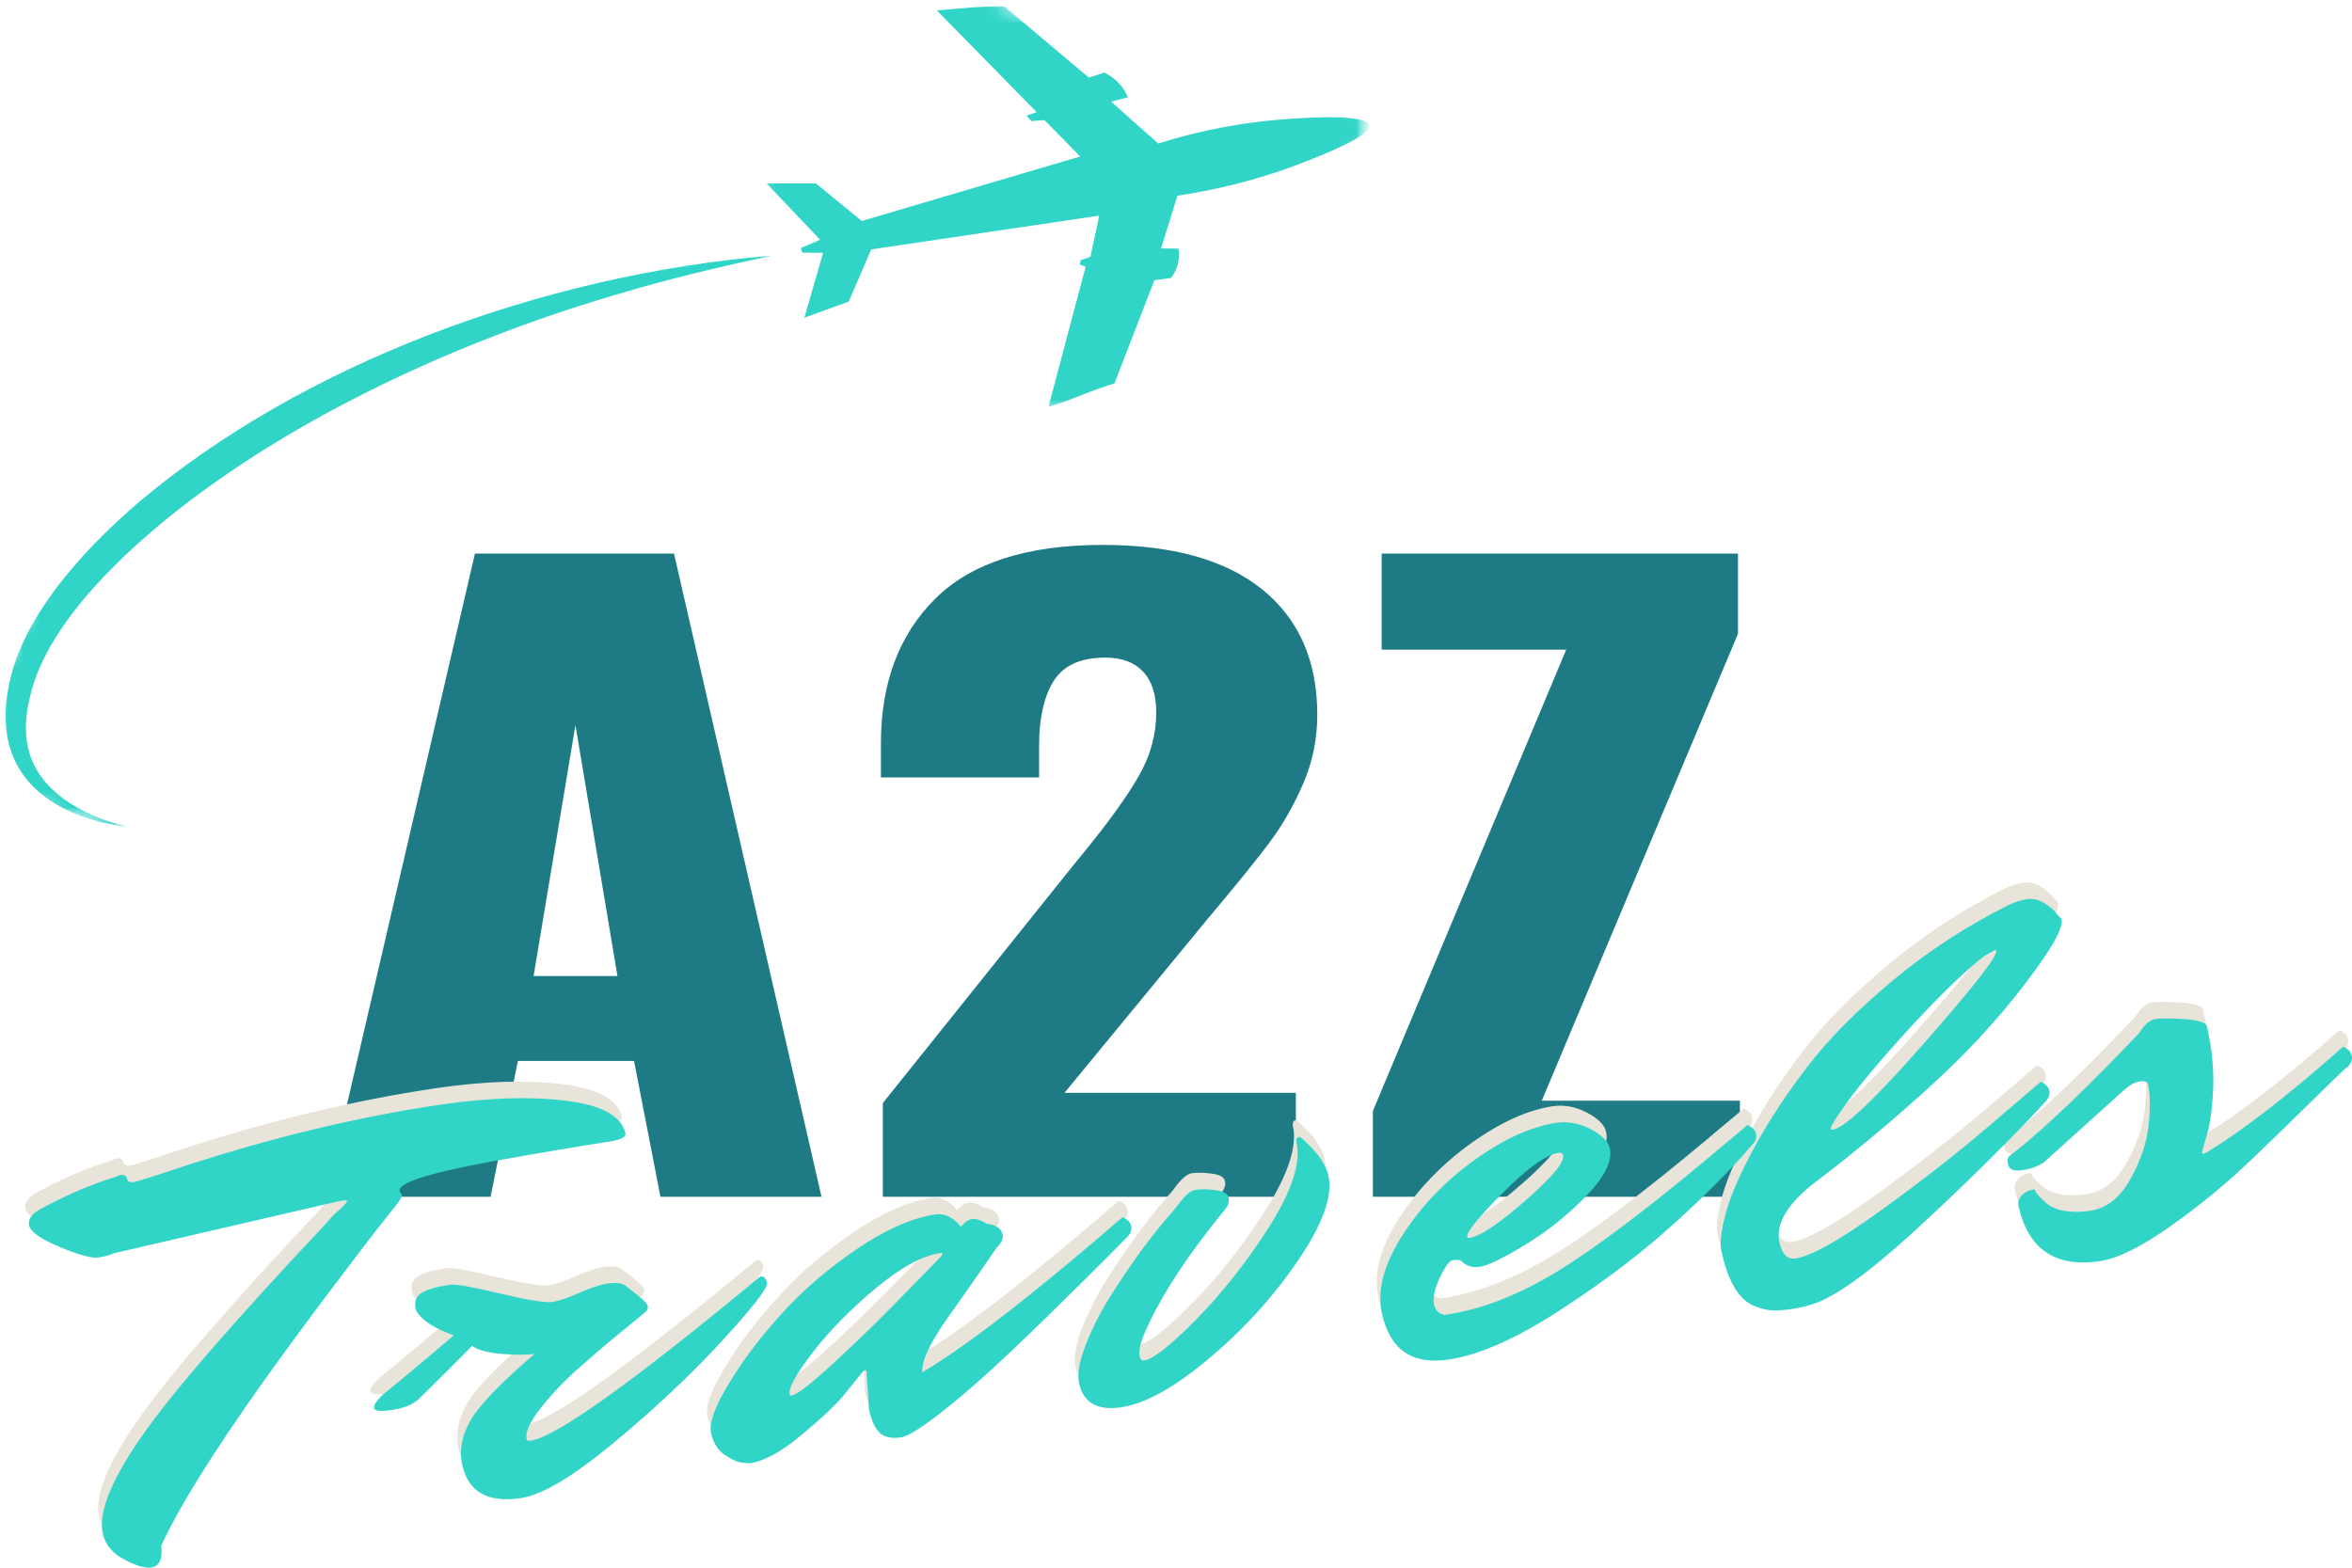 <svg width="150" height="100" viewBox="0 0 150 100" fill="none" xmlns="http://www.w3.org/2000/svg">
<mask id="mask0_85_289" style="mask-type:luminance" maskUnits="userSpaceOnUse" x="48" y="0" width="40" height="27">
<path d="M48.261 0H87.391V26.002H48.261V0Z" fill="white"/>
</mask>
<g mask="url(#mask0_85_289)">
<mask id="mask1_85_289" style="mask-type:luminance" maskUnits="userSpaceOnUse" x="-4" y="-12" width="92" height="81">
<path d="M24.645 -11.714L87.923 7.406L59.829 68.969L-3.45 49.849L24.645 -11.714Z" fill="white"/>
</mask>
<g mask="url(#mask1_85_289)">
<mask id="mask2_85_289" style="mask-type:luminance" maskUnits="userSpaceOnUse" x="-4" y="-12" width="92" height="81">
<path d="M24.645 -11.714L87.923 7.406L59.829 68.969L-3.45 49.849L24.645 -11.714Z" fill="white"/>
</mask>
<g mask="url(#mask2_85_289)">
<path d="M87.312 7.968C87.045 7.145 81.963 7.599 81.354 7.653C78.21 7.935 75.66 8.588 73.871 9.156C72.865 8.265 71.862 7.373 70.858 6.482C71.214 6.393 71.574 6.302 71.93 6.212C71.849 5.997 71.698 5.69 71.413 5.369C71.074 4.989 70.69 4.757 70.44 4.629C70.104 4.734 69.77 4.84 69.436 4.946C67.645 3.437 65.854 1.926 64.063 0.417C64.051 0.413 64.04 0.408 64.03 0.406C62.596 0.371 61.172 0.558 59.745 0.663C61.867 2.825 63.989 4.987 66.112 7.151L65.465 7.375C65.572 7.491 65.679 7.607 65.783 7.724C66.061 7.703 66.336 7.682 66.614 7.661C67.373 8.435 68.132 9.208 68.891 9.981L54.959 14.096C53.985 13.297 53.01 12.497 52.036 11.699C50.987 11.699 49.937 11.699 48.888 11.699L52.304 15.292C51.891 15.47 51.481 15.646 51.068 15.824C51.102 15.92 51.135 16.017 51.168 16.113C51.611 16.117 52.052 16.121 52.495 16.127C52.098 17.506 51.698 18.886 51.298 20.267C52.24 19.922 53.185 19.58 54.128 19.238C54.607 18.129 55.083 17.018 55.562 15.909L70.101 13.754L69.546 16.376L68.909 16.604L68.873 16.871C68.996 16.919 69.118 16.966 69.237 17.014C68.448 19.997 67.658 22.978 66.866 25.959C67.365 25.805 67.767 25.666 68.038 25.565C68.922 25.235 69.79 24.868 70.692 24.574C70.82 24.535 70.949 24.495 71.077 24.456C71.925 22.261 72.776 20.067 73.624 17.872C73.978 17.825 74.335 17.777 74.689 17.729C74.842 17.526 75.048 17.19 75.143 16.741C75.217 16.38 75.189 16.073 75.15 15.86C74.784 15.855 74.414 15.851 74.047 15.847C74.396 14.726 74.743 13.604 75.092 12.483C77.188 12.168 80.042 11.573 83.18 10.339C84.495 9.823 87.526 8.634 87.312 7.968Z" fill="#30D5C8"/>
</g>
</g>
</g>
<mask id="mask3_85_289" style="mask-type:luminance" maskUnits="userSpaceOnUse" x="0" y="15" width="50" height="39">
<path d="M0 15.92H49.565V53.066H0V15.92Z" fill="white"/>
</mask>
<g mask="url(#mask3_85_289)">
<mask id="mask4_85_289" style="mask-type:luminance" maskUnits="userSpaceOnUse" x="-4" y="-12" width="92" height="81">
<path d="M24.645 -11.714L87.923 7.406L59.829 68.969L-3.45 49.849L24.645 -11.714Z" fill="white"/>
</mask>
<g mask="url(#mask4_85_289)">
<mask id="mask5_85_289" style="mask-type:luminance" maskUnits="userSpaceOnUse" x="-4" y="-12" width="92" height="81">
<path d="M24.645 -11.714L87.923 7.406L59.829 68.969L-3.45 49.849L24.645 -11.714Z" fill="white"/>
</mask>
<g mask="url(#mask5_85_289)">
<path d="M8.866 32.022C5.146 35.206 1.248 39.553 0.515 44.001C0.133 45.997 0.359 48.223 1.865 49.902C3.304 51.55 5.699 52.469 8.106 52.736C5.131 52.01 2.464 50.414 1.824 47.83C1.513 46.631 1.656 45.394 1.972 44.208C3.126 39.644 7.997 35.065 12.106 31.943C16.386 28.703 21.211 25.952 26.309 23.622C30.93 21.512 35.778 19.767 40.794 18.357C43.594 17.566 46.452 16.892 49.321 16.293C34.486 17.52 19.244 23.262 8.866 32.022Z" fill="#30D5C8"/>
</g>
</g>
</g>
<path d="M30.289 35.314H42.986L52.392 76.34H42.12L40.438 67.676H33.03L31.288 76.34H20.761L30.289 35.314ZM39.379 62.261L36.699 46.251L34.029 62.261H39.379Z" fill="#1E7B86"/>
<path d="M56.303 70.362L68.389 55.272L69.133 54.36C70.707 52.432 71.869 50.817 72.618 49.517C73.364 48.22 73.739 46.862 73.739 45.446C73.739 44.298 73.456 43.427 72.893 42.835C72.335 42.244 71.538 41.947 70.498 41.947C68.921 41.947 67.821 42.445 67.197 43.44C66.578 44.435 66.269 45.811 66.269 47.569V49.592H56.181V47.42C56.181 43.568 57.333 40.494 59.636 38.2C61.939 35.907 65.498 34.759 70.315 34.759C74.758 34.759 78.151 35.704 80.495 37.594C82.839 39.485 84.01 42.153 84.01 45.596C84.01 47.15 83.707 48.62 83.104 50.007C82.505 51.389 81.789 52.639 80.954 53.755C80.123 54.865 78.839 56.453 77.102 58.514L67.89 69.707H82.645V76.341H56.303V70.362Z" fill="#1E7B86"/>
<path d="M87.556 70.868L99.886 41.441H88.116V35.314H110.84V40.43L98.327 70.213H110.963V76.34H87.556V70.868Z" fill="#1E7B86"/>
<path d="M6.035 79.156C5.614 79.218 4.799 78.996 3.589 78.493C2.374 77.991 1.719 77.531 1.622 77.116C1.528 76.702 1.816 76.326 2.488 75.989C3.767 75.298 5.082 74.716 6.432 74.239L7.094 74.032C7.232 73.961 7.357 73.914 7.471 73.891C7.69 73.864 7.818 73.941 7.859 74.123C7.899 74.305 8.042 74.38 8.287 74.347C8.526 74.31 9.583 73.974 11.466 73.344C17.124 71.499 22.573 70.189 27.811 69.413C30.881 68.962 33.561 68.875 35.851 69.156C38.139 69.438 39.407 70.133 39.652 71.238C39.705 71.482 39.318 71.665 38.49 71.785C37.66 71.907 36.669 72.067 35.515 72.266C34.358 72.461 32.911 72.711 31.174 73.02C27.11 73.766 25.136 74.397 25.253 74.911C25.274 75.01 25.319 75.083 25.396 75.126C25.421 75.249 25.304 75.475 25.039 75.806C24.774 76.134 24.359 76.656 23.796 77.373C23.238 78.086 22.201 79.446 20.688 81.453C19.18 83.459 17.797 85.341 16.541 87.099C13.293 91.676 11.13 95.159 10.049 97.546C10.144 98.392 9.932 98.852 9.418 98.931C9.025 98.991 8.45 98.823 7.696 98.425C6.941 98.032 6.483 97.48 6.32 96.767C6.029 95.447 6.837 93.407 8.745 90.648C10.646 87.885 14.604 83.31 20.617 76.926C20.882 76.606 21.136 76.343 21.381 76.138C21.74 75.802 21.913 75.607 21.901 75.558C21.893 75.508 21.799 75.497 21.615 75.524C21.432 75.553 21.075 75.63 20.545 75.757L6.972 78.899C6.768 79.005 6.457 79.09 6.035 79.156Z" fill="#E8E4D9"/>
<path d="M24.184 87.905C25.631 86.728 27.139 85.468 28.708 84.124C27.62 83.733 26.884 83.299 26.497 82.823C26.375 82.663 26.303 82.545 26.283 82.466C26.173 81.981 26.296 81.629 26.65 81.413C27.009 81.193 27.623 81.019 28.494 80.891C28.825 80.841 29.88 81.029 31.653 81.454C33.431 81.875 34.539 82.055 34.975 81.993C35.408 81.927 35.994 81.732 36.728 81.405C37.467 81.079 38.068 80.882 38.531 80.816C39 80.746 39.359 80.781 39.611 80.924C40.549 81.62 41.033 82.055 41.069 82.225C41.109 82.397 41.041 82.553 40.865 82.69C40.694 82.829 40.154 83.27 39.245 84.016C38.34 84.758 37.461 85.509 36.605 86.272C35.749 87.03 34.967 87.853 34.262 88.743C33.553 89.628 33.253 90.301 33.355 90.766C33.367 90.838 33.452 90.863 33.609 90.84C35.232 90.604 40.113 87.113 48.253 80.368C48.469 80.335 48.612 80.474 48.681 80.783C48.747 81.088 47.794 82.317 45.817 84.472C43.84 86.624 41.542 88.784 38.929 90.956C36.32 93.125 34.336 94.306 32.978 94.505C30.871 94.816 29.628 94.113 29.248 92.399C29.037 91.466 29.218 90.507 29.788 89.522C30.364 88.54 31.724 87.132 33.864 85.302C33.355 85.38 32.636 85.38 31.714 85.302C30.797 85.219 30.186 85.049 29.88 84.788C29.22 85.468 28.076 86.61 26.446 88.212C26.051 88.556 25.491 88.78 24.764 88.884C24.044 88.989 23.664 88.95 23.623 88.767C23.582 88.585 23.771 88.299 24.184 87.905Z" fill="#E8E4D9"/>
<path d="M55.183 88.842L55.031 86.437C55.01 86.367 54.974 86.333 54.929 86.338C54.888 86.344 54.819 86.404 54.725 86.52C54.404 86.924 54.001 87.422 53.512 88.012C53.023 88.605 52.139 89.43 50.863 90.492C49.592 91.553 48.501 92.15 47.592 92.283C47.436 92.276 47.243 92.26 47.011 92.233C46.774 92.204 46.435 92.044 45.992 91.752C45.551 91.46 45.258 90.995 45.115 90.359C44.973 89.725 45.355 88.665 46.257 87.183C47.154 85.697 48.287 84.198 49.66 82.689C51.039 81.18 52.638 79.812 54.46 78.585C56.286 77.354 57.95 76.626 59.453 76.404C60.036 76.338 60.566 76.601 61.043 77.192C61.287 76.9 61.527 76.736 61.766 76.703C62.011 76.67 62.329 76.775 62.724 77.018C62.913 77.018 63.111 77.074 63.315 77.184C63.524 77.29 63.657 77.464 63.713 77.706C63.766 77.951 63.616 78.251 63.264 78.61C62.78 79.335 62.207 80.167 61.542 81.106C60.875 82.047 60.401 82.72 60.115 83.129C59.83 83.533 59.545 83.983 59.26 84.48C58.77 85.338 58.546 86.004 58.587 86.478C61.384 84.826 65.641 81.528 71.355 76.587C71.666 76.715 71.85 76.902 71.906 77.151C71.959 77.395 71.88 77.621 71.671 77.831C71.467 78.036 71.218 78.287 70.927 78.585C70.642 78.879 70.064 79.456 69.195 80.318C68.331 81.176 67.496 81.999 66.688 82.789C65.886 83.581 64.966 84.464 63.927 85.442C62.887 86.421 61.945 87.264 61.104 87.971C59.086 89.662 57.792 90.55 57.221 90.633C56.651 90.716 56.208 90.628 55.897 90.367C55.591 90.108 55.352 89.6 55.183 88.842ZM50.231 87.971C50.598 87.917 51.571 87.154 53.156 85.683C54.745 84.207 56.233 82.747 57.619 81.305L59.749 79.124C59.843 79.014 59.884 78.942 59.871 78.908C59.863 78.871 59.815 78.859 59.728 78.875C58.579 79.041 57.204 79.793 55.601 81.13C54.004 82.463 52.669 83.823 51.596 85.21C50.521 86.599 50.032 87.498 50.129 87.913C50.134 87.963 50.17 87.983 50.231 87.971Z" fill="#E8E4D9"/>
<path d="M74.803 75.923C75.277 75.25 75.679 74.887 76.005 74.837C76.337 74.787 76.76 74.796 77.269 74.862C77.784 74.924 78.069 75.084 78.125 75.343C78.186 75.598 78.089 75.87 77.84 76.156C75.297 79.269 73.555 81.997 72.612 84.339C72.449 84.843 72.391 85.206 72.439 85.425C72.485 85.647 72.587 85.747 72.745 85.724C73.315 85.637 74.406 84.777 76.016 83.145C77.631 81.516 79.149 79.603 80.571 77.407C81.997 75.214 82.642 73.453 82.507 72.126C82.41 71.707 82.435 71.487 82.578 71.471C82.672 71.454 82.805 71.537 82.975 71.72C83.824 72.499 84.326 73.235 84.484 73.925C84.774 75.219 84.132 77.022 82.558 79.331C80.988 81.642 79.096 83.73 76.882 85.591C74.665 87.448 72.798 88.487 71.277 88.709C69.764 88.935 68.867 88.431 68.587 87.2C68.46 86.615 68.587 85.821 68.974 84.82C69.356 83.815 69.853 82.809 70.472 81.802C71.756 79.762 72.951 78.094 74.059 76.794L74.803 75.923Z" fill="#E8E4D9"/>
<path d="M99.146 72.486C98.356 72.602 97.174 73.454 95.6 75.04C94.023 76.621 93.269 77.558 93.338 77.85C93.343 77.9 93.391 77.921 93.48 77.908C94.153 77.809 95.34 77.017 97.047 75.529C98.751 74.036 99.554 73.07 99.452 72.627C99.424 72.507 99.322 72.459 99.146 72.486ZM92.135 85.669C89.817 86.011 88.406 85.031 87.896 82.726C87.578 81.283 88.008 79.631 89.19 77.767C90.377 75.906 91.911 74.299 93.786 72.95C95.661 71.603 97.409 70.807 99.034 70.562C99.76 70.459 100.484 70.593 101.205 70.968C101.923 71.346 102.331 71.752 102.427 72.187C102.611 72.996 102.106 74.011 100.919 75.239C99.73 76.466 98.428 77.506 97.016 78.356C95.61 79.208 94.655 79.672 94.153 79.749C93.656 79.822 93.251 79.691 92.94 79.359C92.798 79.305 92.619 79.293 92.41 79.326C92.199 79.359 91.924 79.737 91.585 80.454C91.251 81.173 91.129 81.735 91.218 82.137C91.305 82.541 91.539 82.767 91.921 82.817C94.209 82.481 96.573 81.571 99.014 80.089C101.452 78.603 104.733 76.134 108.857 72.685C109.135 72.442 109.571 72.077 110.162 71.59C110.758 71.099 111.104 70.803 111.201 70.703C111.52 70.836 111.706 71.026 111.762 71.275C111.815 71.52 111.723 71.756 111.486 71.988C110.264 73.437 108.618 75.098 106.554 76.972C104.496 78.845 102.066 80.692 99.268 82.51C96.469 84.33 94.092 85.383 92.135 85.669Z" fill="#E8E4D9"/>
<path d="M114.269 79.218C115.268 79.075 117.072 78.063 119.68 76.183C122.294 74.299 124.648 72.458 126.742 70.661L129.911 67.95C130.222 68.082 130.405 68.273 130.461 68.522C130.515 68.766 130.413 69.019 130.156 69.284C129.903 69.55 129.547 69.931 129.086 70.429C128.622 70.922 127.73 71.826 126.406 73.14C125.081 74.45 123.833 75.644 122.666 76.722C119.634 79.574 117.326 81.336 115.737 82.004C115.212 82.203 114.667 82.348 114.096 82.435C113.525 82.518 113.067 82.547 112.72 82.526C112.374 82.499 111.979 82.391 111.538 82.203C110.626 81.778 109.964 80.633 109.551 78.77C109.434 78.256 109.531 77.433 109.836 76.299C110.147 75.167 110.764 73.76 111.681 72.079C112.598 70.4 113.724 68.687 115.064 66.946C116.402 65.205 118.192 63.398 120.434 61.524C122.676 59.65 125.152 58.033 127.863 56.673C128.283 56.48 128.673 56.356 129.035 56.3C129.402 56.246 129.763 56.325 130.125 56.54C130.484 56.756 130.757 56.992 130.94 57.245L131.246 57.577C131.368 58.141 130.574 59.538 128.862 61.764C127.101 64.075 124.984 66.341 122.513 68.563C120.039 70.785 117.708 72.717 115.523 74.359C113.75 75.735 112.99 77.012 113.25 78.189C113.418 78.952 113.76 79.296 114.269 79.218ZM116.644 71.009C117.398 70.899 119.344 69.056 122.483 65.479C125.621 61.903 127.152 59.944 127.078 59.6L127.017 59.525L126.304 59.932C124.931 61.005 123.165 62.738 121.005 65.13C118.845 67.525 117.393 69.355 116.654 70.619C116.557 70.764 116.516 70.868 116.531 70.934C116.544 70.997 116.582 71.022 116.644 71.009Z" fill="#E8E4D9"/>
<path d="M133.068 76.175C134.107 76.022 134.956 75.358 135.616 74.185C136.273 73.014 136.665 71.87 136.787 70.752C136.91 69.631 136.9 68.752 136.757 68.116C136.721 67.94 136.545 67.875 136.227 67.925C135.914 67.971 135.575 68.157 135.208 68.489L130.123 73.082C129.741 73.337 129.28 73.505 128.737 73.588C128.202 73.667 127.899 73.545 127.83 73.223C127.777 73.008 127.779 72.859 127.84 72.776C127.902 72.689 128.093 72.531 128.411 72.303C130.36 70.734 132.948 68.253 136.176 64.857C136.522 64.3 136.874 63.995 137.236 63.945C137.595 63.891 138.217 63.893 139.101 63.953C139.99 64.016 140.461 64.169 140.517 64.418C140.843 65.883 140.971 67.241 140.904 68.489C140.843 69.739 140.706 70.703 140.497 71.383C140.293 72.058 140.193 72.419 140.201 72.469C140.214 72.519 140.252 72.541 140.313 72.535C140.374 72.525 140.481 72.467 140.639 72.361C142.698 71.101 145.24 69.156 148.272 66.524L149.199 65.711C149.51 65.844 149.693 66.035 149.749 66.283C149.803 66.528 149.714 66.764 149.484 66.996C149.423 67.009 148.761 67.639 147.497 68.887C146.239 70.131 144.833 71.497 143.279 72.983C141.73 74.465 140.028 75.86 138.173 77.17C136.319 78.48 134.821 79.222 133.679 79.392C130.839 79.807 129.109 78.629 128.493 75.86C128.444 75.64 128.513 75.421 128.696 75.205C128.885 74.989 129.16 74.857 129.522 74.807C129.547 74.929 129.675 75.106 129.899 75.338C130.123 75.57 130.342 75.758 130.561 75.901C131.198 76.233 132.034 76.324 133.068 76.175Z" fill="#E8E4D9"/>
<path d="M6.27 80.213C5.849 80.275 5.034 80.053 3.824 79.55C2.609 79.048 1.954 78.588 1.857 78.173C1.763 77.759 2.051 77.383 2.723 77.046C4.002 76.355 5.317 75.773 6.667 75.296L7.329 75.089C7.467 75.018 7.592 74.971 7.706 74.948C7.926 74.921 8.053 74.998 8.094 75.18C8.134 75.362 8.277 75.437 8.522 75.404C8.761 75.367 9.818 75.031 11.701 74.401C17.359 72.556 22.808 71.246 28.046 70.47C31.116 70.019 33.796 69.931 36.086 70.213C38.374 70.495 39.642 71.19 39.887 72.295C39.941 72.539 39.553 72.722 38.725 72.842C37.895 72.964 36.904 73.124 35.75 73.323C34.593 73.518 33.146 73.768 31.409 74.077C27.346 74.823 25.371 75.454 25.488 75.968C25.509 76.067 25.555 76.14 25.631 76.183C25.656 76.306 25.539 76.531 25.274 76.863C25.009 77.191 24.594 77.713 24.031 78.43C23.473 79.143 22.436 80.503 20.923 82.51C19.415 84.516 18.032 86.398 16.776 88.156C13.528 92.733 11.365 96.216 10.285 98.603C10.379 99.449 10.167 99.909 9.653 99.988C9.26 100.048 8.685 99.88 7.931 99.482C7.177 99.088 6.718 98.537 6.555 97.824C6.265 96.504 7.072 94.464 8.98 91.705C10.881 88.942 14.84 84.367 20.852 77.983C21.117 77.663 21.372 77.4 21.616 77.195C21.975 76.859 22.148 76.664 22.136 76.614C22.128 76.565 22.034 76.554 21.85 76.581C21.667 76.61 21.31 76.687 20.78 76.813L7.207 79.956C7.003 80.062 6.693 80.147 6.27 80.213Z" fill="#30D5C8"/>
<path d="M24.419 88.962C25.866 87.785 27.374 86.524 28.943 85.181C27.855 84.789 27.119 84.356 26.732 83.879C26.61 83.72 26.538 83.602 26.518 83.523C26.408 83.038 26.531 82.685 26.885 82.47C27.244 82.25 27.858 82.076 28.729 81.947C29.06 81.898 30.115 82.086 31.888 82.511C33.666 82.932 34.774 83.112 35.21 83.05C35.643 82.984 36.229 82.789 36.963 82.462C37.702 82.136 38.303 81.939 38.767 81.873C39.235 81.802 39.594 81.838 39.847 81.981C40.784 82.677 41.268 83.112 41.304 83.282C41.345 83.454 41.276 83.61 41.1 83.747C40.929 83.886 40.389 84.327 39.48 85.073C38.575 85.815 37.697 86.566 36.84 87.329C35.984 88.087 35.202 88.91 34.497 89.799C33.789 90.685 33.488 91.358 33.59 91.823C33.603 91.895 33.687 91.92 33.845 91.897C35.467 91.661 40.349 88.17 48.488 81.425C48.704 81.392 48.847 81.531 48.916 81.84C48.982 82.144 48.029 83.374 46.052 85.529C44.075 87.681 41.778 89.841 39.164 92.013C36.555 94.181 34.571 95.363 33.213 95.562C31.106 95.873 29.863 95.17 29.483 93.456C29.272 92.523 29.453 91.564 30.023 90.579C30.599 89.596 31.959 88.189 34.099 86.359C33.59 86.437 32.871 86.437 31.949 86.359C31.032 86.276 30.421 86.106 30.115 85.844C29.455 86.524 28.311 87.666 26.681 89.269C26.286 89.613 25.726 89.837 25 89.94C24.279 90.046 23.899 90.007 23.858 89.824C23.817 89.642 24.006 89.356 24.419 88.962Z" fill="#30D5C8"/>
<path d="M55.419 89.898L55.266 87.494C55.246 87.424 55.21 87.39 55.164 87.394C55.124 87.401 55.055 87.461 54.961 87.577C54.64 87.981 54.237 88.479 53.748 89.069C53.259 89.662 52.375 90.487 51.099 91.549C49.827 92.61 48.737 93.207 47.828 93.339C47.672 93.333 47.479 93.317 47.247 93.29C47.01 93.261 46.671 93.101 46.228 92.809C45.787 92.516 45.494 92.052 45.351 91.416C45.209 90.781 45.591 89.722 46.493 88.24C47.389 86.754 48.523 85.255 49.896 83.746C51.274 82.237 52.874 80.869 54.696 79.642C56.522 78.411 58.186 77.683 59.689 77.461C60.272 77.395 60.802 77.658 61.279 78.249C61.523 77.957 61.763 77.793 62.002 77.76C62.247 77.727 62.565 77.832 62.96 78.075C63.148 78.075 63.347 78.131 63.551 78.241C63.76 78.346 63.892 78.52 63.948 78.763C64.002 79.008 63.852 79.308 63.5 79.667C63.016 80.392 62.443 81.224 61.778 82.162C61.111 83.104 60.637 83.777 60.351 84.186C60.066 84.59 59.781 85.04 59.495 85.537C59.006 86.395 58.782 87.061 58.823 87.535C61.62 85.883 65.877 82.585 71.591 77.644C71.902 77.772 72.085 77.959 72.141 78.207C72.195 78.452 72.116 78.678 71.907 78.887C71.703 79.093 71.454 79.343 71.163 79.642C70.878 79.936 70.299 80.513 69.431 81.375C68.567 82.233 67.731 83.056 66.924 83.846C66.121 84.638 65.202 85.521 64.162 86.499C63.123 87.477 62.18 88.321 61.34 89.028C59.322 90.719 58.028 91.606 57.457 91.689C56.887 91.772 56.443 91.685 56.133 91.424C55.827 91.165 55.587 90.657 55.419 89.898ZM50.467 89.028C50.834 88.974 51.807 88.211 53.391 86.739C54.981 85.263 56.469 83.804 57.855 82.362L59.984 80.181C60.079 80.071 60.12 79.998 60.107 79.965C60.099 79.928 60.051 79.915 59.964 79.932C58.815 80.098 57.44 80.85 55.837 82.187C54.24 83.52 52.905 84.88 51.832 86.267C50.757 87.656 50.268 88.555 50.365 88.97C50.37 89.02 50.406 89.04 50.467 89.028Z" fill="#30D5C8"/>
<path d="M75.038 76.981C75.512 76.307 75.915 75.944 76.241 75.894C76.572 75.845 76.995 75.853 77.504 75.919C78.019 75.981 78.304 76.141 78.36 76.4C78.421 76.655 78.324 76.927 78.075 77.213C75.532 80.326 73.79 83.054 72.847 85.397C72.684 85.9 72.626 86.263 72.674 86.483C72.72 86.704 72.822 86.804 72.98 86.781C73.55 86.694 74.641 85.834 76.251 84.203C77.866 82.573 79.384 80.66 80.806 78.465C82.232 76.272 82.877 74.51 82.742 73.183C82.645 72.764 82.671 72.545 82.813 72.528C82.907 72.511 83.04 72.594 83.211 72.777C84.059 73.556 84.561 74.292 84.719 74.982C85.009 76.276 84.367 78.079 82.793 80.388C81.224 82.7 79.331 84.787 77.117 86.648C74.9 88.506 73.033 89.544 71.512 89.766C69.999 89.992 69.102 89.488 68.822 88.257C68.695 87.672 68.822 86.879 69.209 85.877C69.591 84.872 70.088 83.867 70.707 82.859C71.991 80.82 73.186 79.151 74.294 77.851L75.038 76.981Z" fill="#30D5C8"/>
<path d="M99.382 73.543C98.592 73.659 97.41 74.511 95.836 76.096C94.259 77.678 93.505 78.615 93.574 78.907C93.579 78.957 93.627 78.978 93.716 78.965C94.389 78.866 95.576 78.074 97.283 76.586C98.987 75.093 99.79 74.127 99.688 73.684C99.66 73.563 99.558 73.516 99.382 73.543ZM92.371 86.726C90.053 87.068 88.641 86.088 88.132 83.783C87.814 82.34 88.244 80.688 89.426 78.824C90.613 76.963 92.147 75.356 94.022 74.007C95.897 72.66 97.645 71.864 99.27 71.619C99.996 71.515 100.719 71.65 101.44 72.025C102.159 72.403 102.566 72.809 102.663 73.244C102.847 74.053 102.342 75.068 101.155 76.295C99.965 77.523 98.664 78.563 97.252 79.413C95.846 80.265 94.891 80.729 94.389 80.806C93.892 80.879 93.487 80.748 93.176 80.416C93.034 80.362 92.855 80.35 92.646 80.383C92.435 80.416 92.16 80.794 91.821 81.511C91.487 82.23 91.365 82.792 91.454 83.194C91.541 83.598 91.775 83.824 92.157 83.874C94.445 83.538 96.809 82.628 99.249 81.146C101.688 79.66 104.969 77.191 109.093 73.742C109.371 73.499 109.807 73.134 110.398 72.647C110.994 72.156 111.34 71.859 111.437 71.76C111.755 71.893 111.941 72.083 111.997 72.332C112.051 72.577 111.959 72.813 111.722 73.045C110.499 74.494 108.854 76.154 106.79 78.028C104.732 79.902 102.301 81.749 99.504 83.567C96.704 85.387 94.328 86.44 92.371 86.726Z" fill="#30D5C8"/>
<path d="M114.504 80.275C115.503 80.132 117.307 79.12 119.915 77.24C122.529 75.356 124.883 73.515 126.977 71.718L130.146 69.006C130.457 69.139 130.64 69.33 130.697 69.579C130.75 69.823 130.648 70.076 130.391 70.341C130.139 70.607 129.782 70.988 129.321 71.486C128.857 71.979 127.966 72.883 126.641 74.197C125.316 75.507 124.068 76.701 122.901 77.779C119.869 80.631 117.561 82.393 115.972 83.061C115.447 83.26 114.902 83.405 114.331 83.492C113.76 83.575 113.302 83.604 112.955 83.583C112.609 83.556 112.214 83.448 111.773 83.26C110.861 82.835 110.199 81.69 109.786 79.827C109.669 79.313 109.766 78.49 110.072 77.356C110.382 76.224 110.999 74.817 111.916 73.136C112.833 71.457 113.959 69.744 115.299 68.003C116.637 66.262 118.428 64.454 120.669 62.581C122.911 60.707 125.387 59.09 128.098 57.73C128.518 57.537 128.908 57.413 129.27 57.357C129.637 57.303 129.998 57.382 130.36 57.597C130.719 57.813 130.992 58.049 131.175 58.302L131.481 58.634C131.603 59.198 130.809 60.595 129.097 62.821C127.336 65.132 125.219 67.398 122.748 69.62C120.275 71.842 117.944 73.774 115.758 75.416C113.985 76.792 113.225 78.069 113.485 79.246C113.653 80.009 113.995 80.353 114.504 80.275ZM116.879 72.066C117.633 71.956 119.579 70.113 122.718 66.536C125.856 62.96 127.387 61.001 127.313 60.657L127.252 60.582L126.539 60.989C125.166 62.062 123.4 63.795 121.24 66.187C119.08 68.582 117.628 70.412 116.889 71.676C116.792 71.821 116.751 71.925 116.767 71.991C116.779 72.054 116.817 72.078 116.879 72.066Z" fill="#30D5C8"/>
<path d="M133.304 77.232C134.343 77.079 135.192 76.415 135.851 75.242C136.509 74.071 136.901 72.927 137.023 71.809C137.146 70.688 137.135 69.809 136.993 69.173C136.957 68.996 136.781 68.932 136.463 68.982C136.149 69.028 135.811 69.214 135.444 69.546L130.359 74.139C129.977 74.394 129.516 74.562 128.973 74.645C128.438 74.724 128.135 74.602 128.066 74.28C128.013 74.065 128.015 73.915 128.076 73.832C128.137 73.745 128.329 73.588 128.647 73.36C130.596 71.791 133.184 69.309 136.412 65.914C136.758 65.356 137.11 65.052 137.472 65.002C137.831 64.948 138.452 64.95 139.336 65.01C140.226 65.073 140.697 65.226 140.753 65.475C141.079 66.94 141.206 68.298 141.14 69.546C141.079 70.796 140.941 71.76 140.732 72.439C140.529 73.115 140.429 73.476 140.437 73.526C140.45 73.576 140.488 73.598 140.549 73.592C140.61 73.582 140.717 73.524 140.875 73.418C142.934 72.158 145.476 70.213 148.508 67.581L149.435 66.768C149.746 66.901 149.929 67.091 149.985 67.34C150.039 67.585 149.95 67.821 149.72 68.053C149.659 68.066 148.997 68.696 147.733 69.944C146.475 71.188 145.068 72.553 143.514 74.04C141.966 75.522 140.264 76.917 138.409 78.227C136.555 79.537 135.057 80.279 133.915 80.449C131.075 80.864 129.345 79.686 128.728 76.917C128.68 76.697 128.749 76.478 128.932 76.262C129.121 76.046 129.396 75.914 129.758 75.864C129.783 75.986 129.911 76.162 130.135 76.395C130.359 76.627 130.578 76.815 130.797 76.958C131.434 77.29 132.27 77.381 133.304 77.232Z" fill="#30D5C8"/>
</svg>
